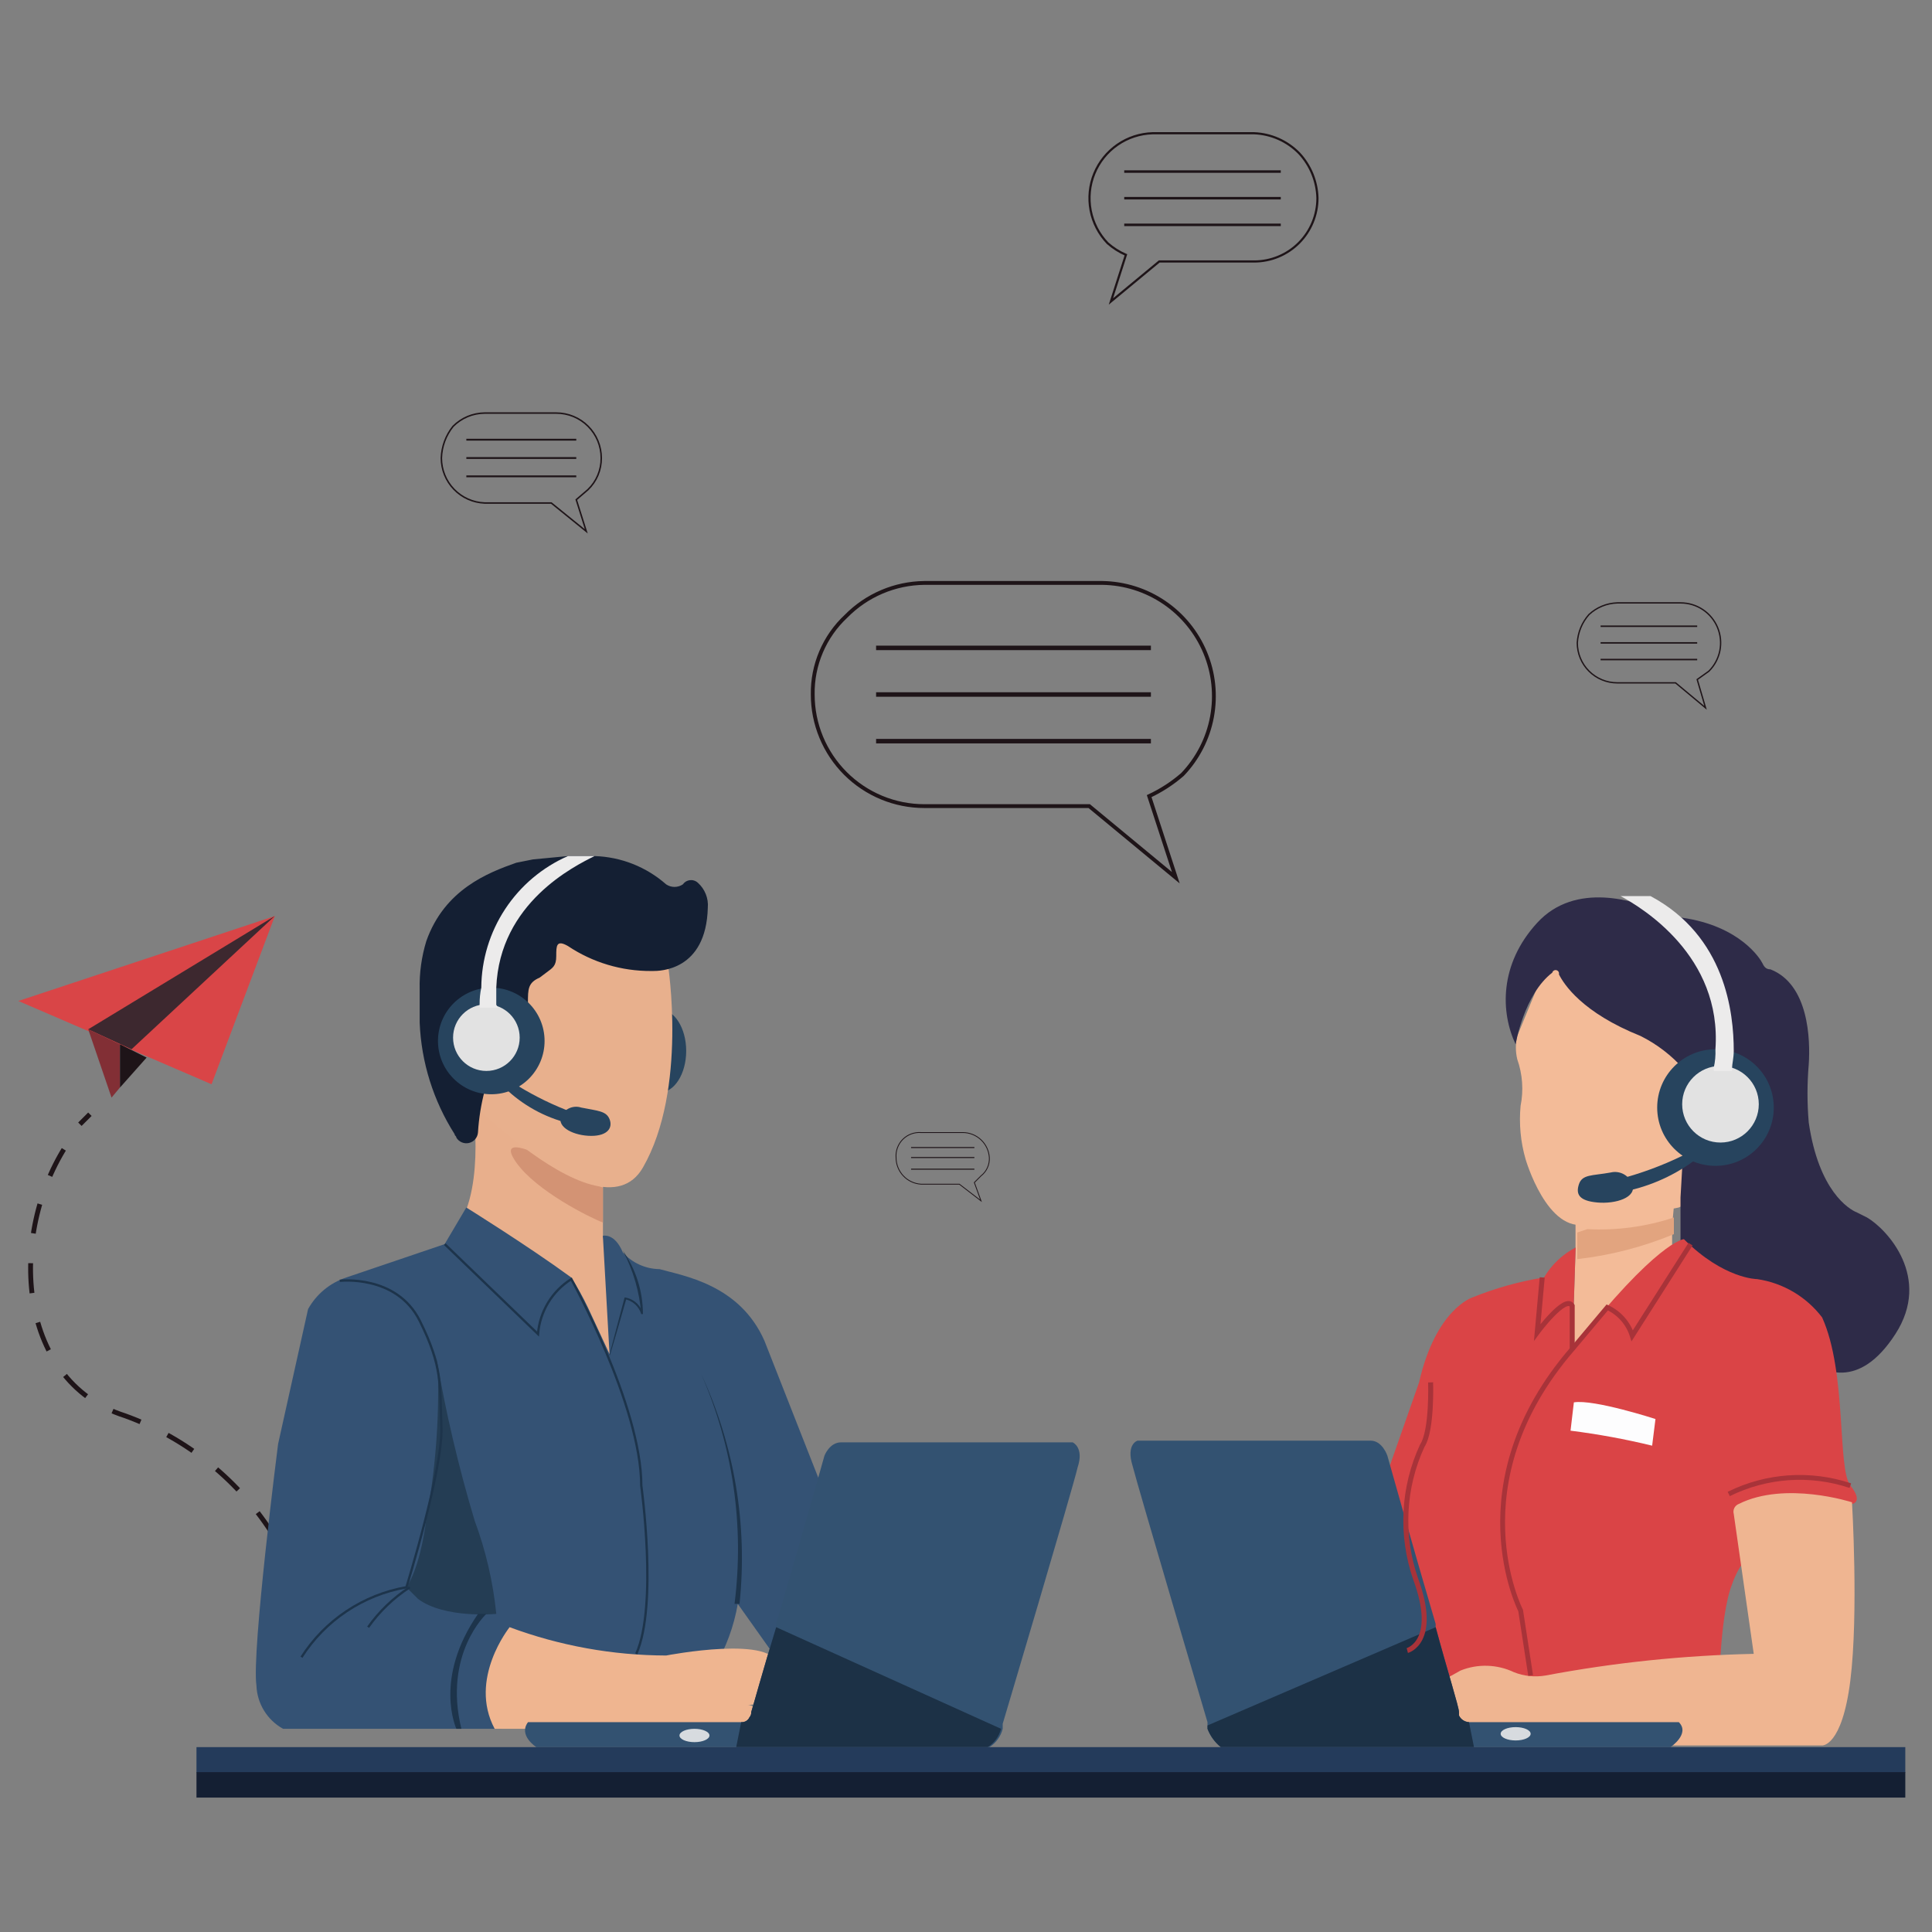 <svg width="116" height="116" viewBox="0 0 116 116" fill="none" xmlns="http://www.w3.org/2000/svg">
<rect x="0" y="0" width="116" height="116" fill="#808080" stroke="none"/>
<g clip-path="url(#clip0_40002050_20549)">
<path d="M69.201 8C68.447 8.022 67.714 8.262 67.094 8.692C66.473 9.122 65.99 9.723 65.704 10.422C65.418 11.121 65.342 11.887 65.483 12.629C65.625 13.371 65.978 14.055 66.501 14.6C66.828 14.89 67.2 15.127 67.601 15.3L66.701 18.1L69.601 15.7H75.301C76.309 15.7 77.276 15.3 77.988 14.587C78.701 13.874 79.101 12.908 79.101 11.9C79.078 10.896 78.686 9.935 78.001 9.2C77.287 8.47 76.322 8.041 75.301 8H69.201Z" stroke="#1E1418" stroke-width="0.13" stroke-miterlimit="10"/>
<path d="M76.9 10.301H67.5" stroke="#1E1418" stroke-width="0.15" stroke-miterlimit="10"/>
<path d="M76.9 11.9H67.5" stroke="#1E1418" stroke-width="0.15" stroke-miterlimit="10"/>
<path d="M76.9 13.5H67.5" stroke="#1E1418" stroke-width="0.15" stroke-miterlimit="10"/>
<path d="M17.798 94.7L17.398 93.9" stroke="#1E1418" stroke-width="0.29" stroke-miterlimit="10"/>
<path d="M16.497 92.301C14.407 88.921 11.235 86.348 7.497 85.001C0.897 82.901 0.397 73.801 4.297 68.301" stroke="#1E1418" stroke-width="0.29" stroke-miterlimit="10" stroke-dasharray="1.8 1.8"/>
<path d="M4.797 67.5L5.397 66.9" stroke="#1E1418" stroke-width="0.29" stroke-miterlimit="10"/>
<path d="M37.902 83.3L33.002 80.7L29.802 78L27.102 74.1C29.202 72 28.402 66.4 28.402 66.4L32.302 67.4L35.902 68.7L36.202 71.1V74.3L37.302 76.3L37.902 83.3Z" fill="#E8AF8C"/>
<path d="M36.198 71.3V73.4C35.398 73.1 32.198 71.5 30.998 69.8C29.798 68.1 32.298 69.3 32.298 69.3C33.499 70.143 34.812 70.816 36.198 71.3Z" fill="#D39374"/>
<path d="M39.6 65.6C40.484 65.6 41.2 64.48 41.2 63.1C41.2 61.719 40.484 60.6 39.6 60.6C38.716 60.6 38 61.719 38 63.1C38 64.48 38.716 65.6 39.6 65.6Z" fill="#27445E"/>
<path d="M30.097 103.8H16.997C16.529 103.542 16.135 103.166 15.855 102.711C15.574 102.255 15.416 101.735 15.397 101.2C15.097 99.2 16.697 86.7 16.697 86.7L18.497 78.6C18.998 77.7 19.819 77.022 20.797 76.7L26.697 74.7L27.997 72.5C27.997 72.5 31.697 74.8 34.297 76.7C34.667 77.279 35.001 77.88 35.297 78.5L36.597 81.3L36.197 74.2C36.197 74.2 36.897 74 37.397 75.2C37.674 75.51 38.013 75.759 38.392 75.931C38.77 76.103 39.181 76.195 39.597 76.2C40.997 76.6 44.397 77.1 45.897 80.5L50.497 92.2L53.797 99.6L48.697 102.5L44.297 96.3C44.067 97.642 43.593 98.93 42.897 100.1C41.997 101.2 35.697 100.5 35.597 100.5L32.197 99.5L31.197 98.3L30.597 97.7C30.597 97.7 28.297 101.3 30.097 103.8Z" fill="#345274"/>
<path d="M30.599 97.699C30.599 97.699 28.099 100.799 29.699 103.799H45.399C45.399 103.799 45.699 102.199 44.799 102.399L46.099 102.199C46.099 102.199 46.699 102.099 46.699 100.099C46.699 98.099 39.999 99.399 39.999 99.399C36.79 99.391 33.607 98.816 30.599 97.699Z" fill="#EFB590"/>
<path d="M31.802 54.9L39.802 57.4L40.102 57.9C40.102 57.9 41.302 65.4 38.602 70.1C35.902 74.8 26.102 64 26.102 64C26.102 64 26.002 54.9 31.802 54.9Z" fill="#E8B08D"/>
<path d="M42.498 54.5C42.398 58.3 39.598 58.3 39.198 58.3H39.098C37.319 58.311 35.577 57.789 34.098 56.8C33.398 56.4 33.398 56.8 33.398 57.4C33.398 58 33.198 58.1 32.798 58.4L32.398 58.7C31.698 59 31.698 59.4 31.698 60.2C31.698 61.2 31.398 61.5 31.198 61.6H30.998C30.33 62.359 29.82 63.243 29.498 64.2C29.319 64.618 29.185 65.054 29.098 65.5C28.883 66.319 28.749 67.156 28.698 68C28.686 68.148 28.627 68.289 28.53 68.401C28.433 68.514 28.302 68.592 28.157 68.626C28.013 68.659 27.861 68.646 27.724 68.587C27.588 68.529 27.473 68.428 27.398 68.3C27.398 68.2 27.298 68.2 27.298 68.1C26.019 66.091 25.294 63.78 25.198 61.4V59.4C25.175 58.419 25.31 57.44 25.598 56.5C26.698 53.4 29.298 52.4 30.998 51.8L31.998 51.6L34.098 51.4H35.698C37.286 51.447 38.807 52.049 39.998 53.1C40.146 53.199 40.32 53.252 40.498 53.252C40.676 53.252 40.85 53.199 40.998 53.1C41.047 53.03 41.11 52.971 41.184 52.926C41.257 52.883 41.34 52.855 41.425 52.845C41.51 52.836 41.597 52.845 41.678 52.872C41.76 52.898 41.835 52.942 41.898 53C42.108 53.186 42.271 53.419 42.375 53.679C42.48 53.94 42.522 54.221 42.498 54.5Z" fill="#141F33"/>
<path d="M29.497 65.701C31.264 65.701 32.697 64.268 32.697 62.501C32.697 60.733 31.264 59.301 29.497 59.301C27.73 59.301 26.297 60.733 26.297 62.501C26.297 64.268 27.73 65.701 29.497 65.701Z" fill="#27445E"/>
<path d="M29.203 64.301C30.308 64.301 31.203 63.405 31.203 62.301C31.203 61.196 30.308 60.301 29.203 60.301C28.099 60.301 27.203 61.196 27.203 62.301C27.203 63.405 28.099 64.301 29.203 64.301Z" fill="#E2E2E2"/>
<path d="M30.501 65.5C31.601 66.5 32.947 67.19 34.401 67.5C34.401 67.5 34.801 67.6 34.801 67.3C34.801 67 34.801 66.9 34.401 66.8C33.252 66.374 32.147 65.838 31.101 65.2C30.201 64.5 30.501 65.5 30.501 65.5Z" fill="#27445E"/>
<path d="M29.797 59.3V60.3C29.797 60.4 29.897 60.4 29.897 60.5H28.797V60.3C28.794 59.964 28.827 59.629 28.897 59.3C28.91 57.622 29.407 55.984 30.33 54.582C31.253 53.18 32.561 52.075 34.097 51.4H35.697C34.497 52 29.997 54.2 29.797 59.3Z" fill="#ECEBEB"/>
<path d="M33.699 67C33.806 66.787 33.986 66.62 34.206 66.528C34.426 66.436 34.672 66.426 34.899 66.5C35.899 66.7 36.399 66.7 36.599 67.2C36.799 67.7 36.499 68.2 35.499 68.2C34.499 68.2 33.399 67.7 33.699 67Z" fill="#27445E"/>
<path d="M64.703 88.1C64.403 89.4 60.203 103.5 60.203 103.5V103.8C60.09 104.257 59.803 104.652 59.403 104.9H32.203C32.203 104.9 31.102 104.2 31.703 103.4H44.502C44.607 103.408 44.711 103.384 44.801 103.33C44.891 103.276 44.961 103.196 45.002 103.1C45.039 103.059 45.066 103.011 45.083 102.96C45.101 102.908 45.107 102.854 45.102 102.8C45.203 102.5 45.803 100.3 46.602 97.7V97.5C47.903 93.1 49.502 87.4 49.502 87.4C49.502 87.4 49.803 86.6 50.502 86.6H64.403C64.403 86.6 65.103 86.9 64.703 88.1Z" fill="#335271"/>
<path d="M60.103 103.799C59.991 104.256 59.703 104.651 59.303 104.899H44.203L44.503 103.399C44.607 103.408 44.712 103.383 44.801 103.33C44.891 103.276 44.962 103.195 45.003 103.099C45.039 103.059 45.067 103.011 45.084 102.96C45.101 102.908 45.108 102.853 45.103 102.799C45.203 102.499 45.803 100.299 46.603 97.699L60.103 103.799Z" fill="#1C3146"/>
<path d="M41.697 104.601C42.194 104.601 42.597 104.422 42.597 104.201C42.597 103.98 42.194 103.801 41.697 103.801C41.2 103.801 40.797 103.98 40.797 104.201C40.797 104.422 41.2 104.601 41.697 104.601Z" fill="#D7DBDF"/>
<path d="M26.097 81.1C26.097 81.3 26.097 81.4 26.197 81.5C26.118 81.382 26.082 81.241 26.097 81.1Z" fill="#243D54"/>
<path d="M29.798 96.9C29.798 96.9 26.698 97.2 25.098 96L24.398 95.3C24.398 95.3 25.198 94.3 25.598 91.2C26.129 88.332 26.364 85.416 26.298 82.5C26.211 82.174 26.177 81.837 26.198 81.5C26.764 84.811 27.532 88.083 28.498 91.3C29.168 93.104 29.605 94.986 29.798 96.9Z" fill="#243D54"/>
<path d="M29.202 96.9C29.202 96.9 26.602 99.3 27.702 103.8H27.402C27.402 103.8 26.002 100.8 28.702 96.9H29.202Z" fill="#1D344B"/>
<path d="M24.602 95.301C23.624 95.935 22.775 96.75 22.102 97.701" stroke="#1D344B" stroke-width="0.14" stroke-miterlimit="10"/>
<path d="M20.402 76.901C20.402 76.901 23.802 76.501 25.202 79.301C26.602 82.101 26.402 83.201 26.502 85.701C26.602 88.201 24.402 95.301 24.402 95.301C23.118 95.526 21.895 96.015 20.81 96.738C19.725 97.461 18.803 98.402 18.102 99.501" stroke="#1D344B" stroke-width="0.14" stroke-miterlimit="10"/>
<path d="M44.102 96.3C44.699 91.604 44.007 86.834 42.102 82.5C44.105 86.806 44.9 91.577 44.402 96.3H44.102Z" fill="#1D344B"/>
<path d="M26.703 74.699L32.303 80.099C32.356 79.431 32.565 78.785 32.912 78.212C33.259 77.639 33.736 77.156 34.303 76.799C34.303 76.799 38.503 84.399 38.503 89.199C38.503 89.199 39.503 96.399 38.203 99.299" stroke="#1D344B" stroke-width="0.14" stroke-miterlimit="10"/>
<path d="M36.602 81.3L37.502 77.9C37.765 77.934 38.012 78.048 38.209 78.227C38.405 78.406 38.542 78.641 38.602 78.9H38.502C38.397 77.571 38.023 76.278 37.402 75.1C38.184 76.212 38.603 77.54 38.602 78.9H38.502C38.433 78.673 38.303 78.469 38.127 78.31C37.951 78.152 37.734 78.044 37.502 78H37.602C37.602 78 36.602 81.5 36.602 81.4V81.3Z" fill="#1D344B"/>
<path d="M93.198 57.099L91.098 62.199C90.988 62.659 90.988 63.139 91.098 63.599C91.416 64.498 91.485 65.465 91.298 66.399C91.197 67.475 91.298 68.561 91.598 69.599C91.598 69.599 92.898 74.099 95.298 73.499C96.557 73.301 97.773 72.896 98.898 72.299C99.486 72.595 100.162 72.666 100.798 72.499C102.113 71.923 103.178 70.894 103.798 69.599C104.298 68.399 102.798 61.999 102.798 61.999C102.798 61.999 100.698 58.099 98.498 57.699L94.198 56.699L93.198 57.099Z" fill="#F3BB98"/>
<path d="M91 62.701C91 62.701 91.5 59.701 93.2 58.401C93.213 58.348 93.247 58.302 93.294 58.274C93.341 58.246 93.397 58.237 93.45 58.251C93.503 58.264 93.549 58.298 93.577 58.345C93.605 58.392 93.613 58.448 93.6 58.501C93.9 59.101 95 60.801 98.5 62.201C99.487 62.694 100.37 63.373 101.1 64.201C101.194 64.288 101.263 64.399 101.298 64.523C101.333 64.646 101.334 64.777 101.3 64.901L100.9 71.901V76.201C100.941 76.691 101.111 77.161 101.391 77.565C101.672 77.969 102.055 78.292 102.5 78.501L106 80.001C106.824 80.406 107.596 80.91 108.3 81.501C109.4 82.401 111.6 83.501 113.8 80.101C116 76.701 113.3 73.801 112.1 73.101L111.5 72.801C111 72.601 109.2 71.501 108.6 67.401C108.5 66.236 108.5 65.065 108.6 63.901C108.7 62.401 108.6 59.101 106.3 58.201C106 58.201 105.9 58.001 105.8 57.801C105.7 57.601 104.5 55.601 101 55.101L99.6 54.701C98.2 54.101 94.6 52.901 92.3 55.401C90 57.901 90.1 60.801 91 62.701Z" fill="#2E2B48"/>
<path d="M100.697 82.8L94.297 84.4L94.597 75.1V74.5V73.5L95.197 73.3L100.497 71.6V72.5L100.397 73.6V77.2L100.697 82.8Z" fill="#F3BB98"/>
<path d="M100.503 73.1V74.1C98.649 74.868 96.697 75.373 94.703 75.6V74L95.303 73.8C97.065 73.891 98.828 73.654 100.503 73.1Z" fill="#E2A47F"/>
<path d="M103 70C104.933 70 106.5 68.433 106.5 66.5C106.5 64.567 104.933 63 103 63C101.067 63 99.5 64.567 99.5 66.5C99.5 68.433 101.067 70 103 70Z" fill="#27445E"/>
<path d="M103.3 68.6C104.57 68.6 105.6 67.57 105.6 66.3C105.6 65.03 104.57 64 103.3 64C102.03 64 101 65.03 101 66.3C101 67.57 102.03 68.6 103.3 68.6Z" fill="#E2E2E2"/>
<path d="M101.703 69.699C100.371 70.674 98.831 71.325 97.203 71.599C97.203 71.599 96.703 71.599 96.703 71.299C96.703 70.999 96.803 70.899 97.203 70.799C98.513 70.459 99.786 69.99 101.003 69.399C102.103 68.699 101.703 69.699 101.703 69.699Z" fill="#27445E"/>
<path d="M102.997 63.001C103.013 63.37 102.98 63.74 102.897 64.101V64.301H103.997V64.101C103.997 63.901 104.097 63.501 104.097 63.101C104.097 60.801 103.597 56.201 99.097 53.801H97.297C98.597 54.501 103.397 57.401 102.997 63.001Z" fill="#ECEBEB"/>
<path d="M98.003 71.099C97.912 70.842 97.728 70.628 97.488 70.499C97.248 70.369 96.968 70.334 96.703 70.399C95.603 70.599 95.003 70.499 94.803 71.099C94.603 71.699 94.803 72.099 95.903 72.199C97.003 72.299 98.303 71.899 98.003 71.099Z" fill="#27445E"/>
<path d="M94.603 74.9C93.815 75.313 93.157 75.936 92.703 76.7C91.229 76.937 89.787 77.34 88.403 77.9C88.403 77.9 86.203 78.6 85.203 83L83.203 88.7L86.703 103.1L99.003 103.4L103.203 102.1C103.203 102.1 103.203 97.1 104.003 95.1C104.348 94.11 104.973 93.241 105.803 92.6L105.403 91.5L104.203 90.8C106.447 89.995 108.868 89.822 111.203 90.3C111.203 90.3 111.903 90.2 111.103 89.2C110.303 88.2 110.903 82.4 109.403 79.1C108.453 77.854 107.054 77.028 105.503 76.8C105.503 76.8 103.503 76.8 101.103 74.4C101.103 74.4 99.503 74.5 94.403 81L94.603 74.9Z" fill="#DA4446"/>
<path d="M104.097 90.9L105.297 99.3C101.101 99.388 96.921 99.822 92.797 100.6C92.157 100.71 91.499 100.641 90.897 100.4C90.399 100.164 89.858 100.033 89.307 100.016C88.757 99.998 88.208 100.095 87.697 100.3L86.797 100.8L87.697 103.6L96.497 104.8H109.397C109.397 104.8 110.597 104.9 111.097 100.9C111.597 96.9 111.197 90.2 111.197 90.2C111.197 90.2 107.197 88.9 104.397 90.3C104.281 90.345 104.187 90.431 104.131 90.542C104.076 90.653 104.064 90.78 104.097 90.9Z" fill="#EFB591"/>
<path d="M67.999 88C68.299 89.2 72.499 103.4 72.499 103.4V103.8C72.663 104.231 72.939 104.611 73.299 104.9H100.298C100.298 104.9 101.498 104.1 100.798 103.4H88.198C88.072 103.394 87.949 103.354 87.843 103.283C87.737 103.213 87.653 103.115 87.599 103V102.8C87.599 102.5 86.898 100.3 86.198 97.7V97.5C84.898 93.1 83.299 87.4 83.299 87.4C83.299 87.4 82.999 86.5 82.299 86.5H68.299C68.299 86.5 67.599 86.7 67.999 88Z" fill="#335271"/>
<path d="M72.5 103.599V103.799C72.664 104.23 72.941 104.61 73.3 104.899H88.5L88.2 103.399C88.073 103.393 87.95 103.353 87.844 103.282C87.739 103.212 87.654 103.114 87.6 102.999V102.799C87.6 102.499 86.9 100.299 86.2 97.699L72.5 103.599Z" fill="#1C3146"/>
<path d="M91.002 104.499C91.499 104.499 91.902 104.32 91.902 104.099C91.902 103.878 91.499 103.699 91.002 103.699C90.504 103.699 90.102 103.878 90.102 104.099C90.102 104.32 90.504 104.499 91.002 104.499Z" fill="#D7DBDF"/>
<path d="M91.902 100.599L91.302 96.699C91.302 96.699 87.402 89.099 94.402 80.999L96.502 78.499C96.857 78.662 97.173 78.898 97.432 79.191C97.69 79.483 97.884 79.827 98.002 80.199L101.502 74.699" stroke="#A83339" stroke-width="0.29" stroke-miterlimit="10"/>
<path d="M94.297 85.9C95.946 86.107 97.582 86.408 99.197 86.8L99.397 85.2C99.397 85.2 95.697 84 94.497 84.2L94.297 85.9Z" fill="#FDFDFE"/>
<path d="M111.097 89.2C108.693 88.397 106.069 88.576 103.797 89.7" stroke="#A83339" stroke-width="0.29" stroke-miterlimit="10"/>
<path d="M92.597 76.699L92.297 79.999C92.297 79.999 93.997 77.699 94.397 78.399V80.999" stroke="#A83339" stroke-width="0.3" stroke-miterlimit="10"/>
<path d="M85.896 83C85.896 83 85.996 85.9 85.396 86.8C84.232 89.314 84.089 92.182 84.996 94.8C86.396 98.6 84.496 99.1 84.496 99.1" stroke="#A83339" stroke-width="0.3" stroke-miterlimit="10"/>
<path d="M114.397 104.9H11.797V106.43H114.397V104.9Z" fill="#243B5B"/>
<path d="M114.397 106.4H11.797V107.93H114.397V106.4Z" fill="#141F33"/>
<path d="M16.502 55L1.102 60.1L12.702 65.1L16.502 55Z" fill="#D94547"/>
<path d="M16.497 55L5.297 61.8L7.897 63L16.497 55Z" fill="#3D282F"/>
<path d="M7.197 62.701V65.301L6.697 65.901L5.297 61.801L7.197 62.701Z" fill="#822F35"/>
<path d="M8.803 63.499L7.203 65.299V62.699L8.803 63.499Z" fill="#1E1418"/>
<path d="M56.501 68H55.301C55.1 67.985 54.898 68.014 54.709 68.084C54.521 68.154 54.349 68.264 54.207 68.406C54.065 68.549 53.955 68.72 53.885 68.909C53.814 69.097 53.786 69.299 53.801 69.5C53.8 69.907 53.955 70.3 54.233 70.597C54.512 70.895 54.894 71.075 55.301 71.1H57.601L58.901 72.1L58.501 71L58.901 70.6C59.067 70.471 59.199 70.303 59.286 70.112C59.373 69.92 59.413 69.71 59.401 69.5C59.375 69.093 59.196 68.711 58.898 68.433C58.601 68.154 58.208 67.999 57.801 68H56.501Z" stroke="#1E1418" stroke-width="0.05" stroke-miterlimit="10"/>
<path d="M54.703 68.9H58.503" stroke="#1E1418" stroke-width="0.06" stroke-miterlimit="10"/>
<path d="M54.703 69.5H58.503" stroke="#1E1418" stroke-width="0.06" stroke-miterlimit="10"/>
<path d="M54.703 70.199H58.503" stroke="#1E1418" stroke-width="0.06" stroke-miterlimit="10"/>
<path d="M98.803 36.199H97.103C96.47 36.218 95.866 36.467 95.403 36.899C94.985 37.371 94.739 37.97 94.703 38.599C94.703 38.914 94.765 39.227 94.886 39.518C95.006 39.809 95.183 40.073 95.406 40.296C95.629 40.519 95.894 40.696 96.185 40.816C96.476 40.937 96.788 40.999 97.103 40.999H100.603L102.403 42.499L101.903 40.799L102.603 40.299C102.94 39.964 103.169 39.535 103.263 39.069C103.356 38.603 103.308 38.119 103.126 37.68C102.944 37.241 102.635 36.865 102.24 36.602C101.844 36.338 101.379 36.198 100.903 36.199H98.803Z" stroke="#1E1418" stroke-width="0.08" stroke-miterlimit="10"/>
<path d="M96.102 37.6H101.902" stroke="#1E1418" stroke-width="0.09" stroke-miterlimit="10"/>
<path d="M96.102 38.6H101.902" stroke="#1E1418" stroke-width="0.09" stroke-miterlimit="10"/>
<path d="M96.102 39.6H101.902" stroke="#1E1418" stroke-width="0.09" stroke-miterlimit="10"/>
<path d="M31.1 24.801H29.1C28.386 24.806 27.703 25.093 27.2 25.601C26.767 26.142 26.521 26.808 26.5 27.501C26.5 28.2 26.77 28.872 27.255 29.375C27.74 29.879 28.401 30.175 29.1 30.201H33.1L35.2 31.901L34.6 30.001L35.3 29.401C35.556 29.155 35.759 28.86 35.896 28.534C36.034 28.207 36.103 27.855 36.1 27.501C36.1 27.146 36.03 26.795 35.895 26.468C35.759 26.14 35.56 25.842 35.309 25.592C35.059 25.341 34.761 25.142 34.433 25.006C34.106 24.871 33.755 24.801 33.4 24.801H31.1Z" stroke="#1E1418" stroke-width="0.09" stroke-miterlimit="10"/>
<path d="M28 26.4H34.6" stroke="#1E1418" stroke-width="0.11" stroke-miterlimit="10"/>
<path d="M28 27.5H34.6" stroke="#1E1418" stroke-width="0.11" stroke-miterlimit="10"/>
<path d="M28 28.6H34.6" stroke="#1E1418" stroke-width="0.11" stroke-miterlimit="10"/>
<path d="M60.398 35H55.498C53.728 35.02 52.039 35.739 50.798 37C50.154 37.6 49.644 38.329 49.3 39.138C48.955 39.948 48.784 40.82 48.798 41.7C48.798 42.58 48.971 43.451 49.308 44.264C49.644 45.077 50.138 45.816 50.76 46.438C51.382 47.06 52.121 47.553 52.934 47.89C53.746 48.227 54.618 48.4 55.498 48.4H65.398L70.598 52.7L68.998 47.8C69.721 47.462 70.394 47.024 70.998 46.5C71.912 45.544 72.528 44.343 72.769 43.043C73.011 41.743 72.869 40.4 72.359 39.18C71.85 37.959 70.996 36.914 69.901 36.172C68.807 35.429 67.52 35.022 66.198 35H60.398Z" stroke="#1E1418" stroke-width="0.23" stroke-miterlimit="10"/>
<path d="M52.602 38.9H69.102" stroke="#1E1418" stroke-width="0.27" stroke-miterlimit="10"/>
<path d="M52.602 41.699H69.102" stroke="#1E1418" stroke-width="0.27" stroke-miterlimit="10"/>
<path d="M52.602 44.5H69.102" stroke="#1E1418" stroke-width="0.27" stroke-miterlimit="10"/>
</g>
<defs>
<clipPath id="clip0_40002050_20549">
<rect width="116" height="116" fill="white"/>
</clipPath>
</defs>
</svg>
